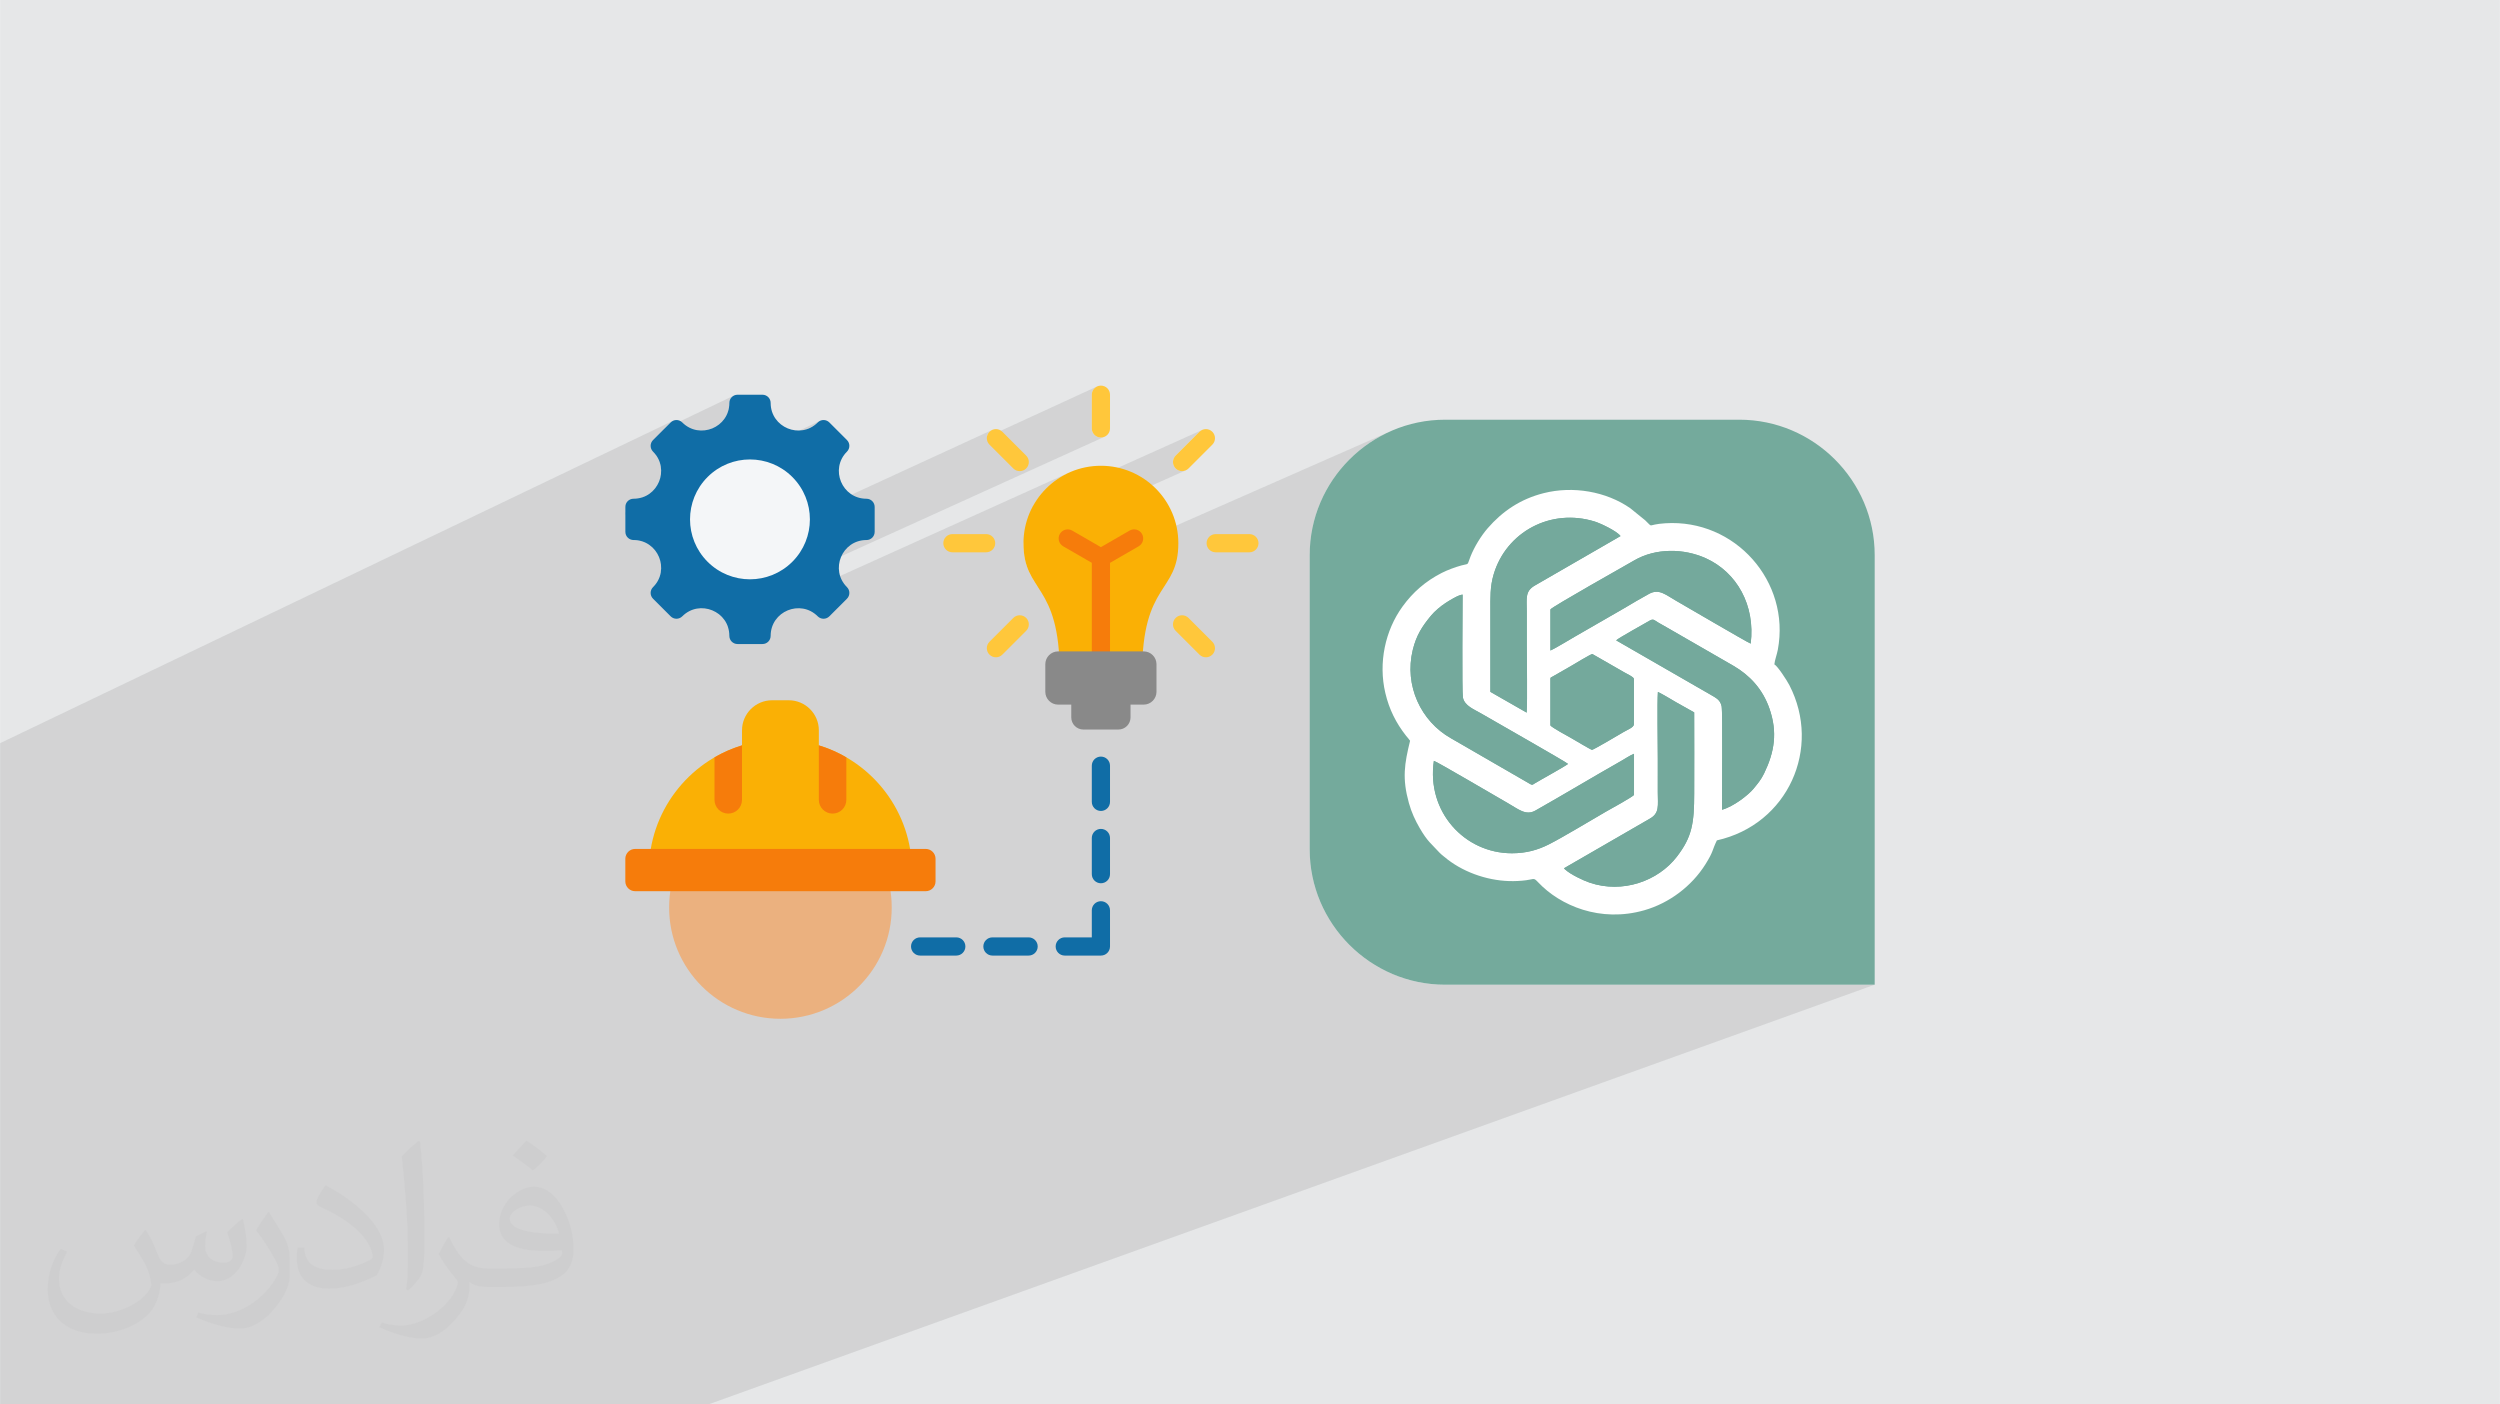 <?xml version="1.0" encoding="UTF-8"?>
<!DOCTYPE svg PUBLIC "-//W3C//DTD SVG 1.0//EN" "http://www.w3.org/TR/2001/REC-SVG-20010904/DTD/svg10.dtd">
<!-- Creator: CorelDRAW -->
<svg xmlns="http://www.w3.org/2000/svg" xml:space="preserve" width="3.708in" height="2.083in" version="1.0" style="shape-rendering:geometricPrecision; text-rendering:geometricPrecision; image-rendering:optimizeQuality; fill-rule:evenodd; clip-rule:evenodd"
viewBox="0 0 3702.73 2080.18"
 xmlns:xlink="http://www.w3.org/1999/xlink"
 xmlns:xodm="http://www.corel.com/coreldraw/odm/2003">
 <defs>
  <style type="text/css">
   <![CDATA[
    .fil8 {fill:#898989}
    .fil10 {fill:#106DA6}
    .fil5 {fill:#74A99C}
    .fil3 {fill:#74AA9C}
    .fil0 {fill:#E6E7E8}
    .fil12 {fill:#EBB17F}
    .fil11 {fill:#F4F6F8}
    .fil7 {fill:#F67C0B}
    .fil6 {fill:#FAB005}
    .fil9 {fill:#FFC73B}
    .fil4 {fill:white}
    .fil2 {fill:#373435;fill-opacity:0.031}
    .fil1 {fill:#2B2A29;fill-opacity:0.102}
   ]]>
  </style>
 </defs>
 <g id="Layer_x0020_1">
  <polygon class="fil0" points="-0,0 3702.73,0 3702.73,2080.18 -0,2080.18 "/>
  <polygon class="fil1" points="-0,2029.13 -0,2024.13 -0,2022.86 -0,2021.95 -0,2016.09 -0,2003.07 -0,1995.9 -0,1987.91 -0,1986.34 -0,1985.7 -0,1984.96 -0,1984.02 -0,1978.26 -0,1974.08 -0,1966.49 -0,1965.56 -0,1964.82 -0,1949 -0,1947.91 -0,1939.79 -0,1902.11 -0,1894.18 -0,1883.75 -0,1882.7 -0,1872.84 -0,1871.87 -0,1863.54 -0,1855.21 -0,1808.33 -0,1800.46 -0,1777.25 -0,1775.94 -0,1761.4 -0,1758.88 -0,1757.48 -0,1756.81 -0,1750.32 -0,1739.9 -0,1734.5 -0,1731.46 -0,1723.54 -0,1719.55 -0,1717.81 -0,1710.53 -0,1700.38 -0,1686.74 -0,1679.93 -0,1670.88 -0,1669.38 -0,1663.4 -0,1662.49 -0,1660.53 -0,1656.74 -0,1650.71 -0,1641.67 -0,1639.75 -0,1636.48 -0,1633.96 -0,1631.29 -0,1628.77 -0,1621.21 -0,1620.16 -0,1614.84 -0,1606.6 -0,1601.48 -0,1589.72 -0,1584.76 -0,1583.86 -0,1583.84 -0,1583.76 -0,1583.54 -0,1583.48 -0,1583.41 -0,1583.35 -0,1583.18 -0,1583.12 -0,1583.07 -0,1583.02 -0,1582.94 -0,1582.89 -0,1582.86 -0,1582.82 -0,1582.78 -0,1582.76 -0,1582.73 -0,1582.67 -0,1582.66 -0,1582.62 -0,1582.6 -0,1582.59 -0,1582.58 -0,1582.58 -0,1577.13 -0,1572.13 -0,1571.24 -0,1563.55 -0,1560.58 -0,1545.06 -0,1537.09 -0,1480.26 -0,1479.61 -0,1471.49 -0,1471.39 -0,1470.35 -0,1463.14 -0,1460.42 -0,1459.37 -0,1455.41 -0,1454.86 -0,1450.51 -0,1444.29 -0,1438 -0,1437.17 -0,1433.13 -0,1429.32 -0,1428.24 -0,1425.36 -0,1414.91 -0,1389.22 -0,1388.06 -0,1385.02 -0,1383.96 -0,1382.89 -0,1379.18 -0,1376.54 -0,1373.61 -0,1370.9 -0,1370.17 -0,1365.66 -0,1331.04 -0,1330.62 -0,1327.19 -0,1319.62 -0,1314.81 -0,1314.15 -0,1313.35 -0,1238.07 -0,1221.62 -0,1198.27 -0,1195.79 -0,1195.08 -0,1187.46 -0,1185.63 -0,1180.36 -0,1136.58 -0,1129.81 -0,1114 -0,1113.09 -0,1106.12 -0,1101.46 -0,1100.77 997.26,623.01 995.15,624.12 993.25,625.67 983.53,635.4 1087.57,585.6 1085.51,586.72 1083.72,588.2 1082.24,589.99 1081.12,592.06 1080.41,594.33 1080.16,596.78 1079.66,603.38 1078.22,609.51 1075.93,615.15 1072.88,620.25 1069.16,624.77 1064.87,628.68 1060.09,631.94 1054.92,634.5 971.58,674.17 974.76,679.32 977.13,684.93 978.58,690.69 979.15,696.52 978.88,702.31 977.8,708 975.96,713.46 973.4,718.63 970.14,723.41 966.23,727.7 961.71,731.42 956.61,734.47 926.32,748.76 926.11,750.84 926.11,759.08 1215.13,623.01 1213.02,624.12 1211.12,625.67 1206.1,629.99 1200.74,633.31 926.11,762.53 926.11,787.76 926.36,790.21 927.06,792.49 928.18,794.55 929.66,796.34 931.46,797.82 933.52,798.94 935.79,799.65 938.24,799.9 944.84,800.39 950.97,801.84 956.61,804.13 961.71,807.18 966.23,810.9 970.14,815.19 973.4,819.97 975.96,825.14 977.8,830.61 978.88,836.29 979.15,842.09 978.58,847.91 977.13,853.68 974.76,859.28 971.45,864.64 969.39,867.03 1469.94,636.58 1467.6,637.81 1465.48,639.54 1463.76,641.65 1462.52,643.99 1461.78,646.49 1461.69,647.46 1625.28,572.23 1623,573.47 1621,575.12 1619.36,577.11 1618.11,579.4 1617.33,581.93 1617.05,584.65 1617.05,634.57 1617.33,637.29 1618.11,639.82 1619.36,642.11 1621,644.11 1623,645.75 1625.28,647 1627.82,647.78 1630.53,648.06 1633.25,647.78 1635.78,647 1061.49,907.58 1064.88,909.89 1069.17,913.8 1072.88,918.33 1075.93,923.43 1077.89,928.26 1585.89,698.91 1575.86,703.73 1566.4,709.48 1557.58,716.09 1549.43,723.49 1542.03,731.63 1535.43,740.46 1529.99,749.4 1780.98,636.58 1778.63,637.81 1776.52,639.54 1741.21,674.84 1739.49,676.96 1738.25,679.3 1737.52,681.8 1737.27,684.37 1737.52,686.94 1738.25,689.44 1739.49,691.79 1741.21,693.9 1743.33,695.63 1745.67,696.86 1748.17,697.6 1750.74,697.85 1753.32,697.6 1755.82,696.86 1515.88,803.83 1515.84,804.59 1515.97,810.75 1516.34,816.49 1516.95,821.86 1517.77,826.88 1518.8,831.58 1520.01,836.01 1521.4,840.19 1522.94,844.16 1524.62,847.96 1526.44,851.61 1528.36,855.16 1530.38,858.63 1532.49,862.06 1534.66,865.48 1536.8,868.79 2062.43,637.49 2053.55,641.52 2044.91,645.96 2036.52,650.8 2028.38,656.03 2020.51,661.64 2012.93,667.6 2005.64,673.92 1998.67,680.56 1993.39,686.1 2140.29,621.66 2140.3,621.66 2140.28,621.67 1993.39,686.11 1992.02,687.54 1985.71,694.82 1979.74,702.41 1974.14,710.27 1968.91,718.41 1964.07,726.8 1959.62,735.45 1955.59,744.32 1951.99,753.41 1948.83,762.72 1946.11,772.22 1943.86,781.9 1942.1,791.75 1940.81,801.75 1940.04,811.9 1939.77,822.18 1939.77,1258.02 1940.04,1268.29 1940.81,1278.44 1942.09,1288.44 1943.86,1298.29 1946.11,1307.97 1948.83,1317.47 1951.99,1326.77 1955.59,1335.87 1959.62,1344.74 1964.06,1353.38 1968.91,1361.78 1974.13,1369.92 1979.74,1377.78 1985.7,1385.36 1992.02,1392.65 1998.67,1399.62 2005.64,1406.27 2012.93,1412.59 2020.51,1418.55 2028.37,1424.15 2036.51,1429.39 2044.9,1434.23 2053.55,1438.67 2062.42,1442.7 2071.52,1446.3 2080.82,1449.47 2090.32,1452.18 2100,1454.43 2109.85,1456.2 2119.85,1457.48 2130,1458.26 2140.28,1458.52 2776.63,1458.52 1049.2,2080.18 490.48,2080.18 -0,2080.18 -0,2060.14 -0,2059.26 -0,2040.68 -0,2030.99 "/>
  <path class="fil2" d="M215.96 1821.93c7.07,10.71 11.65,21.01 16.13,32.45 3.33,6.66 5.09,18.93 20.7,18.93 4.57,0 11.13,-1.35 16.95,-4.57 6.55,-3.44 11.54,-8.64 14.15,-16.53l6.24 -21.01 15.19 -7.49 1.04 1.04c-2.08,7.91 -2.59,15.5 -2.59,21.43 0,17.57 15.19,24.23 27.25,24.23 7.07,0 13.42,-3.44 13.42,-9.89 0,-8.32 -3.53,-22.47 -8.12,-35.16 7.07,-7.07 14.15,-14.15 22.26,-19.87l1.25 0.63c3.53,14.98 5.51,29.75 5.51,39.63 0,9.67 -4.27,20.39 -7.8,27.36 -7.28,13.73 -20.18,24.65 -35.78,24.65 -11.85,0 -25.06,-5.93 -34.12,-16.95l-0.52 0c-8.53,10.61 -21.74,20.18 -42.86,20.18l-6.55 0c-1.04,13.94 -4.05,23.81 -8.64,32.66 -12.58,24.54 -49.92,41.92 -85.08,41.92 -48.89,0 -73.43,-28.19 -73.43,-65.73 0,-23.19 7.59,-44.72 19.24,-60.01l9.56 3.95c-7.28,13.94 -12.17,27.04 -12.17,39.94 0,35.16 28.61,51.9 61.58,51.9 30.58,0 68.44,-19.45 75.31,-42.02 -2.59,-24.65 -11.85,-36.19 -26,-58.66 4.27,-7.49 9.78,-14.98 16.64,-22.98l1.25 0 0 0 0 0 -0.01 -0.04zm563.83 -132.3c10.3,6.45 20.39,14.04 30.27,22.78 -5.51,7.8 -12.38,14.88 -20.91,21.12 -9.89,-8.01 -19.76,-14.88 -29.86,-22.16 6.86,-7.7 13.63,-15.08 20.49,-21.74l0 0 0 0 0 0 0 0 0 0 0.01 0zm5.3 96.11c-16.64,0 -30.27,10.92 -30.27,19.03 0,17.38 33.28,22.78 73.12,22.56 -4.99,-20.39 -22.47,-41.61 -42.86,-41.61l0 0.01zm-37.35 92.99c21.64,0 40.57,-0.63 55.02,-4.27 16.13,-4.05 29.75,-12.17 29.75,-17.78 0,-1.46 0,-3.22 -0.52,-4.68 -9.05,0.83 -19.45,0.83 -28.5,0.83 -29.33,0 -51.79,-6.66 -60.64,-23.09 -2.19,-4.57 -3.74,-9.67 -3.74,-15.5 0,-15.92 6.86,-31.41 18.93,-42.13 10.08,-8.84 21.22,-14.35 32.55,-14.35 20.49,0 36.81,16.44 48.26,42.34 6.24,14.15 10.5,30.47 10.5,51.07 0,13.73 -3.74,25.27 -12.27,33.8 -15.92,15.4 -45.24,21.22 -90.17,21.22l-20.39 0 0 0 -5.3 0c-11.13,0 -19.14,-1.98 -25.48,-6.86l-1.04 0c0.31,2.59 0.52,5.09 0.52,7.49 0,10.08 -3.33,22.98 -10.08,33.28 -19.97,29.64 -41.61,42.53 -60.33,42.53 -18.93,0 -42.13,-7.28 -63.03,-16.75l3.74 -7.28c6.76,2.81 16.13,4.68 29.02,4.68 33.8,0 78.21,-32.45 83.72,-64.17 -1.25,-2.59 -3.53,-6.03 -6.76,-9.67 -9.89,-11.75 -16.13,-21.53 -21.95,-31.82 4.99,-9.89 9.56,-17.78 13.83,-24.96l1.77 -0.21c14.46,29.44 27.56,46.28 56.78,46.28l4.57 0 0 0 21.22 0 0 0 0 0 0 0 0 0 0 0 0.04 0zm-146.45 31.1c2.5,-13.52 2.7,-28.7 2.7,-42.86l0 -21.01c0,-39.21 -4.99,-96.2 -9.05,-133.34 7.07,-7.59 16.95,-16.53 24.75,-22.56l2.29 0.63c5.3,46.7 6.55,100.79 6.55,150.81 0,13.11 -0.52,25.9 -1.77,35.26 -0.73,11.85 -7.59,20.8 -22.26,34.53l-3.22 -1.46zm-150.71 -61.89c0.73,18.41 9.78,32.87 41.4,32.87 19.66,0 36.3,-5.09 54.71,-13.83 3.33,-1.46 5.09,-3.44 5.09,-5.09 0,-11.54 -8.84,-26.83 -23.71,-40.77 -14.46,-13.11 -33.6,-24.65 -51.48,-32.35 -6.14,-2.59 -8.12,-5.3 -8.12,-7.91 0,-5.3 7.07,-16.44 12.9,-24.44l1.98 -0.21c20.49,10.71 43.38,26.63 60.33,44.3 15.4,16.33 24.96,32.87 24.96,50.86 0,13.31 -4.05,25.79 -10.61,37.44 -22.47,11.33 -46.39,19.97 -70.1,19.97 -28.81,0 -48.47,-13.52 -48.47,-45.24 0,-3.44 0,-8.73 1.25,-15.61l9.89 0 0 0 0 0 0 0 0 0 0 0 -0.01 0zm-52.11 -52.32l17.89 28.92c6.55,10.71 12.69,22.37 12.69,40.77l0 23.5c0,19.03 -12.17,39.42 -31.82,59.6 -15.4,13.63 -29.02,19.45 -41.61,19.45 -18.72,0 -40.15,-5.82 -64.9,-16.44l2.81 -7.28c7.8,2.08 16.84,3.84 27.98,3.84 35.58,-0.21 71.97,-26.21 88.61,-57.93 1.98,-3.64 2.7,-7.07 2.7,-9.47 0,-3.64 -1.98,-7.7 -3.53,-11.33 -9.05,-17.05 -19.14,-32.66 -30.27,-47.12 5.82,-9.16 11.65,-17.99 17.99,-26.73l1.46 0.21 0 0 0 0 0 0 0 0 0 0 -0.01 0z"/>
  <g id="_2025472201984">
   <g>
    <path class="fil3" d="M2140.29 621.66l435.84 0c110.27,0 200.51,90.23 200.51,200.51l0 636.35 -636.36 0c-110.29,0 -200.51,-90.23 -200.51,-200.5l0 -435.84c0,-110.29 90.23,-200.51 200.51,-200.51l0.02 -0.01 0 0 -0.01 0z"/>
    <path class="fil4" d="M2443.7 1212.53c14.59,-8.16 11.66,-19.62 11.66,-38.52 0,-16.61 0,-33.23 0.01,-49.85 0.02,-21.16 -1.02,-83.1 0.15,-99.24 8.54,4.12 18.12,10.13 26.57,15.02l27.23 15.29c0.24,39.85 0.01,79.77 0.01,119.62 0,44.53 -3.11,64.65 -25.65,93.99 -27.78,36.19 -80.49,55.15 -129.26,38.52 -10.02,-3.43 -28.22,-12.13 -36.2,-19.42 -1.61,-1.48 -0.66,-0.29 -1.62,-1.94l127.11 -73.44 -0.01 -0.02 0.01 -0.02 0 0zm-320 -85.53c3.07,0.2 93.98,53.81 109.72,62.71 15.32,8.66 26.45,18.94 40.66,10.91 42.72,-24.16 84.55,-49.38 127.33,-73.68 5.55,-3.15 13.1,-8.29 18.75,-10.42l0 60.77c-0.62,2.42 -37.42,22.51 -42.08,25.2 -21.18,12.28 -64.64,38.44 -84.14,48.24 -16.44,8.27 -33.5,13.12 -54.63,13.12 -70.31,0 -126.67,-61.69 -115.6,-136.86l0 -0.02 0 0 0 0 -0.02 0.01 0.01 0.01zm172.62 -121.34c0,-2.55 1.03,-2.3 3.2,-3.51 1.67,-0.94 2.73,-1.53 4.16,-2.37l23.38 -13.43c4,-2.37 29.52,-17.79 31.38,-17.63l46.94 26.95c4.42,2.62 14.63,7.06 14.63,10l0 67.02c0,4.71 -8.99,7.85 -15.42,11.65 -6.85,4.05 -44.74,26.44 -46.65,26.33 -1.68,-0.09 -27.2,-15.37 -31.12,-17.61 -2.54,-1.45 -29.92,-16.21 -30.5,-18.73l0 -68.64 0.02 -0.02 0 -0.01 -0.01 0zm26.14 125.86c-5.35,4.22 -39.76,23.01 -49.41,28.88 -3.22,1.96 -3.13,2.7 -6.43,1.06l-117.63 -67.97c-44.59,-25.12 -69.41,-78.2 -56.53,-130.88 5.35,-21.94 14.14,-35.16 27.34,-51.08 4.85,-5.86 13.74,-13.51 21.03,-18.23 5.09,-3.28 18.68,-12.04 25.43,-12.61 0,14.68 -1.1,144.52 0.49,152.59 2.44,12.31 16.7,17.44 27.08,23.57 13.1,7.76 126.78,72.27 128.64,74.68l0 0.01 0 0 0 0 0 0 0 -0.02zm71.25 -183.03c3.37,-3.44 41.9,-24.63 49.44,-29.11 5.84,-3.46 7.1,-0.68 12.87,2.72 4.21,2.49 8.5,4.84 12.52,7.12l99.03 57.05c23.96,13.98 43.17,34.29 53.29,63.59 12.05,34.85 7.46,63.7 -7.99,95.65 -4.7,9.71 -9.89,15.61 -15.7,22.73 -7.39,9.07 -29.77,26.57 -46.67,31.12 -0.22,-16.3 1.12,-144.88 -0.55,-152.99 -1.54,-7.53 -5.64,-10.98 -11.04,-14.29l-145.22 -83.61 0.01 0 0 0 0 0 0.01 0 -0 0.01zm-97.37 -45.8c2.19,-3.8 114.94,-67.31 124.35,-72.75 31.71,-18.36 73.27,-17.81 105.99,-2.98 45.75,20.77 73.37,69.62 66.32,126.34 -4.87,-1.65 -99.84,-57.46 -109.92,-63.12 -15.87,-8.93 -25.55,-18.73 -40.55,-10.63 -12.28,6.62 -24.73,14.12 -36.79,21.24l-72.6 41.81c-5.88,3.44 -32.72,19.5 -36.79,20.94l0 -60.88 -0.01 0 0 0 0 0 0.01 0.01 0 0.01zm-88.94 122.09c0,-39.87 0,-79.75 0,-119.63 0,-20.17 -0.63,-36 4.94,-54.68 18.63,-62.37 84.43,-98.33 149.73,-77.93 8.03,2.51 32.14,13.63 38.09,21.48l-126.89 73.24c-14.8,8.53 -11.95,18.75 -11.95,38.71 0,16.61 0,33.23 0,49.85 0,23.79 1.06,79.86 -0.2,99.71l-53.74 -30.74 0.02 0 0 0 0 0 0.01 -0.01zm420.65 -40.79c0.6,-6.19 3.84,-14.71 5.14,-21.68 18.87,-100.82 -63.09,-193.86 -166.71,-187.24 -28.81,1.84 -16.54,7.94 -29.76,-4.4l-22.11 -17.91c-35.84,-24.94 -84.92,-33.35 -128.48,-22.26 -34.1,8.69 -60.83,26.65 -82.82,52.05 -9.74,11.24 -19.74,27.59 -25.3,41.69 -5.65,14.33 -1.45,9.93 -13.64,13.32 -9.45,2.62 -20.75,6.81 -29.02,11.05 -23.88,12.23 -42.5,28.31 -58.07,49.8 -25.73,35.51 -35.99,83.34 -25.46,128.06 5.74,24.37 15.87,44.44 30.67,63.31 2.32,2.96 3.89,4.31 5.99,7.44 -8.37,34.27 -11.92,55.56 -1.78,92.14 3.85,13.9 9.58,26.08 16,37.12 11.71,20.19 17.06,22.96 29.55,36.65 2.26,2.48 4.17,3.65 7.02,6.07 25.5,21.58 61.38,34.78 95.95,35.84 8.43,0.26 16.93,-0.18 25.18,-1.23 12.49,-1.58 10.78,-4.38 18.17,3.44 32.17,33.98 91.53,59.74 156.95,40.99 36.89,-10.57 70.14,-35.63 90.47,-68.07 12.25,-19.55 9.38,-19.79 16.92,-35.4 105.51,-23.63 155.55,-136.77 107.37,-229.97 -3.78,-7.31 -17.57,-28.38 -22.21,-30.74l-0.02 -0.01 0 0 0 0 -0.01 0 0 -0.01z"/>
    <path class="fil5" d="M2322.47 1131.53c-1.85,-2.41 -115.51,-66.92 -128.63,-74.68 -10.37,-6.13 -24.62,-11.25 -27.08,-23.57 -1.61,-8.07 -0.5,-137.91 -0.5,-152.59 -6.74,0.57 -20.35,9.32 -25.43,12.61 -7.29,4.72 -16.18,12.37 -21.03,18.23 -13.19,15.92 -21.97,29.15 -27.34,51.08 -12.88,52.7 11.96,105.75 56.53,130.88l117.63 67.97c3.28,1.64 3.2,0.92 6.43,-1.06 9.64,-5.9 44.04,-24.66 49.41,-28.89l0.02 -0.01 0 0 0 0 -0.01 0 0 0.02z"/>
    <path class="fil5" d="M2207.43 1024.79l53.74 30.74c1.25,-19.85 0.2,-75.93 0.2,-99.71 0,-16.63 0,-33.24 0,-49.85 0,-19.97 -2.84,-30.19 11.96,-38.72l126.89 -73.24c-5.95,-7.85 -30.05,-18.96 -38.08,-21.46 -65.31,-20.41 -131.12,15.56 -149.75,77.92 -5.57,18.69 -4.94,34.51 -4.94,54.69 0,39.89 0,79.77 0,119.63l-0.02 0 0 0 0 0 -0.01 0 0 0z"/>
    <path class="fil5" d="M2316.6 1285.98c0.96,1.65 0.02,0.46 1.62,1.94 7.98,7.29 26.18,16 36.2,19.42 48.77,16.64 101.46,-2.34 129.26,-38.53 22.53,-29.33 25.65,-49.46 25.65,-93.99 0,-39.85 0.23,-79.77 -0.01,-119.62l-27.23 -15.29c-8.46,-4.89 -18.04,-10.89 -26.57,-15.01 -1.18,16.14 -0.15,78.11 -0.15,99.24 -0.01,16.61 -0.01,33.24 -0.01,49.85 0,18.91 2.93,30.36 -11.66,38.51l-127.11 73.44 0.01 0 -0.01 0.03 0 0z"/>
    <path class="fil5" d="M2393.72 948.49l145.22 83.61c5.4,3.29 9.5,6.75 11.04,14.28 1.65,8.1 0.31,136.69 0.53,152.99 16.91,-4.55 39.3,-22.06 46.67,-31.13 5.81,-7.12 11,-13.01 15.7,-22.73 15.46,-31.94 20.04,-60.79 7.99,-95.65 -10.11,-29.28 -29.31,-49.61 -53.29,-63.59l-99.03 -57.06c-4.05,-2.28 -8.33,-4.61 -12.52,-7.12 -5.77,-3.42 -7.04,-6.19 -12.87,-2.72 -7.56,4.49 -46.08,25.68 -49.46,29.11l0.02 0 0 0 0 0 0 0.01 0 0z"/>
    <path class="fil5" d="M2296.37 902.69l0 60.88c4.07,-1.45 30.9,-17.5 36.79,-20.94l72.6 -41.83c12.07,-7.12 24.51,-14.61 36.78,-21.24 15,-8.11 24.69,1.71 40.55,10.63 10.08,5.67 105.07,61.47 109.92,63.12 7.04,-56.72 -20.57,-105.58 -66.32,-126.34 -32.72,-14.84 -74.26,-15.4 -105.99,2.98 -9.41,5.46 -122.17,68.95 -124.36,72.75l0.01 0 0 0 0 0 0.01 0.01z"/>
    <path class="fil5" d="M2123.7 1126.99c-11.06,75.16 45.29,136.86 115.6,136.86 21.15,0 38.19,-4.85 54.63,-13.12 19.52,-9.81 62.97,-35.97 84.14,-48.24 4.67,-2.71 41.47,-22.77 42.08,-25.21l0 -60.77c-5.65,2.14 -13.2,7.27 -18.75,10.42 -42.82,24.29 -84.62,49.5 -127.35,73.68 -14.22,8.03 -25.35,-2.26 -40.66,-10.92 -15.75,-8.91 -106.65,-62.51 -109.72,-62.71l0 0.01 0 0 0 0 0.02 0 0 -0z"/>
    <path class="fil5" d="M2296.33 1005.67l0 68.66c0.59,2.53 27.96,17.28 30.49,18.73 3.93,2.25 29.43,17.5 31.12,17.61 1.91,0.11 39.81,-22.28 46.65,-26.33 6.44,-3.8 15.42,-6.93 15.42,-11.65l0 -67.01c0,-2.92 -10.19,-7.38 -14.63,-10.01l-46.94 -26.95c-1.87,-0.17 -27.39,15.26 -31.39,17.63l-23.37 13.43c-1.42,0.82 -2.48,1.43 -4.16,2.36 -2.18,1.21 -3.21,0.97 -3.21,3.51l-0.01 0.01 0 0.01 0.01 -0z"/>
   </g>
   <g>
    <path class="fil6" d="M1630.53 689.89c63.35,0 114.7,51.35 114.7,114.69 0,74.58 -53.65,57.12 -53.65,192.39l-122.09 0c0,-135.27 -53.65,-117.81 -53.65,-192.39 0,-63.34 51.35,-114.69 114.69,-114.69z"/>
    <path class="fil7" d="M1672.98 785.9c6.43,-3.72 14.65,-1.53 18.38,4.89 3.72,6.43 1.53,14.65 -4.9,18.38l-42.44 24.51 0 158.56 -26.96 0 0 -158.59 -42.39 -24.47c-6.43,-3.7 -8.64,-11.9 -4.95,-18.33 3.7,-6.42 11.9,-8.64 18.33,-4.95l42.47 24.52 42.47 -24.52z"/>
    <path class="fil8" d="M1567.15 964.84l126.75 0c10.43,0 18.96,8.53 18.96,18.96l0 40.92c0,10.43 -8.53,18.96 -18.96,18.96l-19.49 -0 0 19.01c0,9.84 -8.05,17.89 -17.89,17.89l-51.99 0c-9.84,0 -17.89,-8.05 -17.89,-17.89l0 -19.01 -19.49 0c-10.43,0 -18.96,-8.53 -18.96,-18.96l0 -40.92c0,-10.43 8.53,-18.96 18.96,-18.96l0 0z"/>
    <path class="fil9" d="M1617.05 584.65c0,-7.45 6.03,-13.48 13.48,-13.48 7.45,0 13.48,6.03 13.48,13.48l0 49.92c0,7.45 -6.03,13.48 -13.48,13.48 -7.45,0 -13.48,-6.04 -13.48,-13.48l0 -49.92zm178.53 365.93c5.26,5.26 5.26,13.8 0,19.06 -5.26,5.26 -13.8,5.26 -19.06,0l-35.3 -35.3c-5.26,-5.26 -5.26,-13.8 0,-19.06 5.26,-5.26 13.8,-5.26 19.06,0l35.3 35.3zm-311.04 19.06c-5.26,5.26 -13.8,5.26 -19.06,0 -5.26,-5.26 -5.26,-13.8 0,-19.06l35.3 -35.3c5.26,-5.26 13.8,-5.26 19.06,0 5.26,5.26 5.26,13.8 0,19.06l-35.3 35.3zm-73.95 -151.57c-7.45,0 -13.48,-6.03 -13.48,-13.48 0,-7.45 6.03,-13.48 13.48,-13.48l49.93 0c7.44,0 13.48,6.03 13.48,13.48 0,7.45 -6.04,13.48 -13.48,13.48l-49.93 0zm439.88 -26.96c7.45,0 13.48,6.03 13.48,13.48 0,7.45 -6.03,13.48 -13.48,13.48l-49.93 0c-7.45,0 -13.48,-6.03 -13.48,-13.48 0,-7.45 6.03,-13.48 13.48,-13.48l49.93 0zm-73.95 -151.57c5.26,-5.26 13.8,-5.26 19.06,0 5.26,5.26 5.26,13.8 0,19.06l-35.3 35.3c-5.26,5.26 -13.8,5.26 -19.06,0 -5.26,-5.26 -5.26,-13.8 0,-19.06l35.3 -35.3zm-311.04 19.06c-5.26,-5.26 -5.26,-13.8 0,-19.06 5.26,-5.26 13.8,-5.26 19.06,0l35.3 35.3c5.26,5.26 5.26,13.8 0,19.06 -5.26,5.26 -13.8,5.26 -19.06,0l-35.3 -35.3z"/>
    <path class="fil10" d="M1283.28 799.9c-36.36,0 -54.61,44.05 -28.89,69.76 4.73,4.73 4.73,12.42 0,17.15l-26.11 26.11c-4.74,4.74 -12.42,4.74 -17.16,0 -25.71,-25.71 -69.76,-7.47 -69.76,28.9 0,6.7 -5.43,12.13 -12.13,12.13l-36.93 0c-6.7,0 -12.13,-5.42 -12.13,-12.13 0,-36.41 -44.02,-54.64 -69.76,-28.9 -4.74,4.74 -12.42,4.74 -17.15,0l-26.11 -26.11c-4.74,-4.73 -4.74,-12.41 0,-17.15 25.71,-25.71 7.47,-69.76 -28.9,-69.76 -6.7,0 -12.13,-5.43 -12.13,-12.13l0 -36.93c0,-6.7 5.42,-12.13 12.13,-12.13 36.36,0 54.61,-44.05 28.9,-69.76 -4.74,-4.73 -4.74,-12.41 0,-17.15l26.11 -26.11c4.73,-4.74 12.42,-4.74 17.15,0 25.71,25.71 69.76,7.47 69.76,-28.9 0,-6.7 5.43,-12.13 12.13,-12.13l36.93 0c6.69,0 12.13,5.43 12.13,12.13 0,36.37 44.06,54.61 69.76,28.9 4.74,-4.74 12.42,-4.74 17.16,0l26.11 26.11c4.74,4.74 4.74,12.42 0,17.16 -25.71,25.71 -7.47,69.76 28.9,69.76 6.7,0 12.13,5.43 12.13,12.13l0 36.93c0,6.7 -5.43,12.13 -12.13,12.13l0 0z"/>
    <circle class="fil11" transform="matrix(0.131 -0.131 0.131 0.131 1110.71 769.3)" r="479.18"/>
    <path class="fil10" d="M1644.01 1187.69c0,7.45 -6.03,13.48 -13.48,13.48 -7.45,0 -13.48,-6.04 -13.48,-13.48l0 -53.55c0,-7.45 6.03,-13.48 13.48,-13.48 7.45,0 13.48,6.04 13.48,13.48l0 53.55zm-281.25 227.7c-7.45,0 -13.48,-6.03 -13.48,-13.48 0,-7.45 6.03,-13.48 13.48,-13.48l53.56 0c7.45,0 13.48,6.03 13.48,13.48 0,7.45 -6.03,13.48 -13.48,13.48l-53.56 0zm214.22 0c-7.45,0 -13.48,-6.03 -13.48,-13.48 0,-7.45 6.03,-13.48 13.48,-13.48l40.07 0 0 -40.08c0,-7.45 6.03,-13.48 13.48,-13.48 7.45,0 13.48,6.03 13.48,13.48l0 53.56c0,7.45 -6.03,13.48 -13.48,13.48l-53.55 0zm-107.11 0c-7.45,0 -13.48,-6.03 -13.48,-13.48 0,-7.45 6.03,-13.48 13.48,-13.48l53.56 0c7.45,0 13.48,6.03 13.48,13.48 0,7.45 -6.03,13.48 -13.48,13.48l-53.56 0zm174.14 -120.59c0,7.45 -6.03,13.48 -13.48,13.48 -7.45,0 -13.48,-6.03 -13.48,-13.48l0 -53.56c0,-7.44 6.03,-13.48 13.48,-13.48 7.45,0 13.48,6.04 13.48,13.48l0 53.56z"/>
    <path class="fil12" d="M990.98 1344.15c0,91.05 73.81,164.86 164.86,164.86 91.06,0 164.86,-73.81 164.86,-164.86 0,-91.03 -73.81,-164.84 -164.86,-164.84 -91.06,0 -164.86,73.81 -164.86,164.84z"/>
    <path class="fil6" d="M960.99 1290.39l0 0.02 389.69 0 0 -0.02c0,-87.8 -58.09,-162.02 -137.95,-186.37l0 -22.28c0,-24.52 -19.99,-44.51 -44.51,-44.51l-24.77 0c-24.52,0 -44.51,19.99 -44.51,44.51l0 22.28c-79.86,24.35 -137.95,98.58 -137.95,186.37z"/>
    <path class="fil7" d="M1253.48 1121.78c-12.74,-7.39 -26.39,-13.39 -40.75,-17.76l0 80.7c0,11.25 9.12,20.37 20.37,20.37 11.25,0 20.37,-9.12 20.37,-20.37l0 -62.94zm-154.54 -17.76c-14.36,4.38 -28.01,10.37 -40.75,17.77l0 62.93c0,11.25 9.12,20.37 20.37,20.37 11.25,0 20.37,-9.12 20.37,-20.37l0 -80.7z"/>
    <path class="fil7" d="M940.65 1257.42l430.39 0c8.02,0 14.55,6.54 14.55,14.55l0 33.52c0,8.02 -6.53,14.55 -14.55,14.55l-430.39 0c-8.02,0 -14.55,-6.54 -14.55,-14.55l0 -33.52c0,-8.02 6.54,-14.55 14.55,-14.55l0 0z"/>
   </g>
  </g>
 </g>
</svg>
